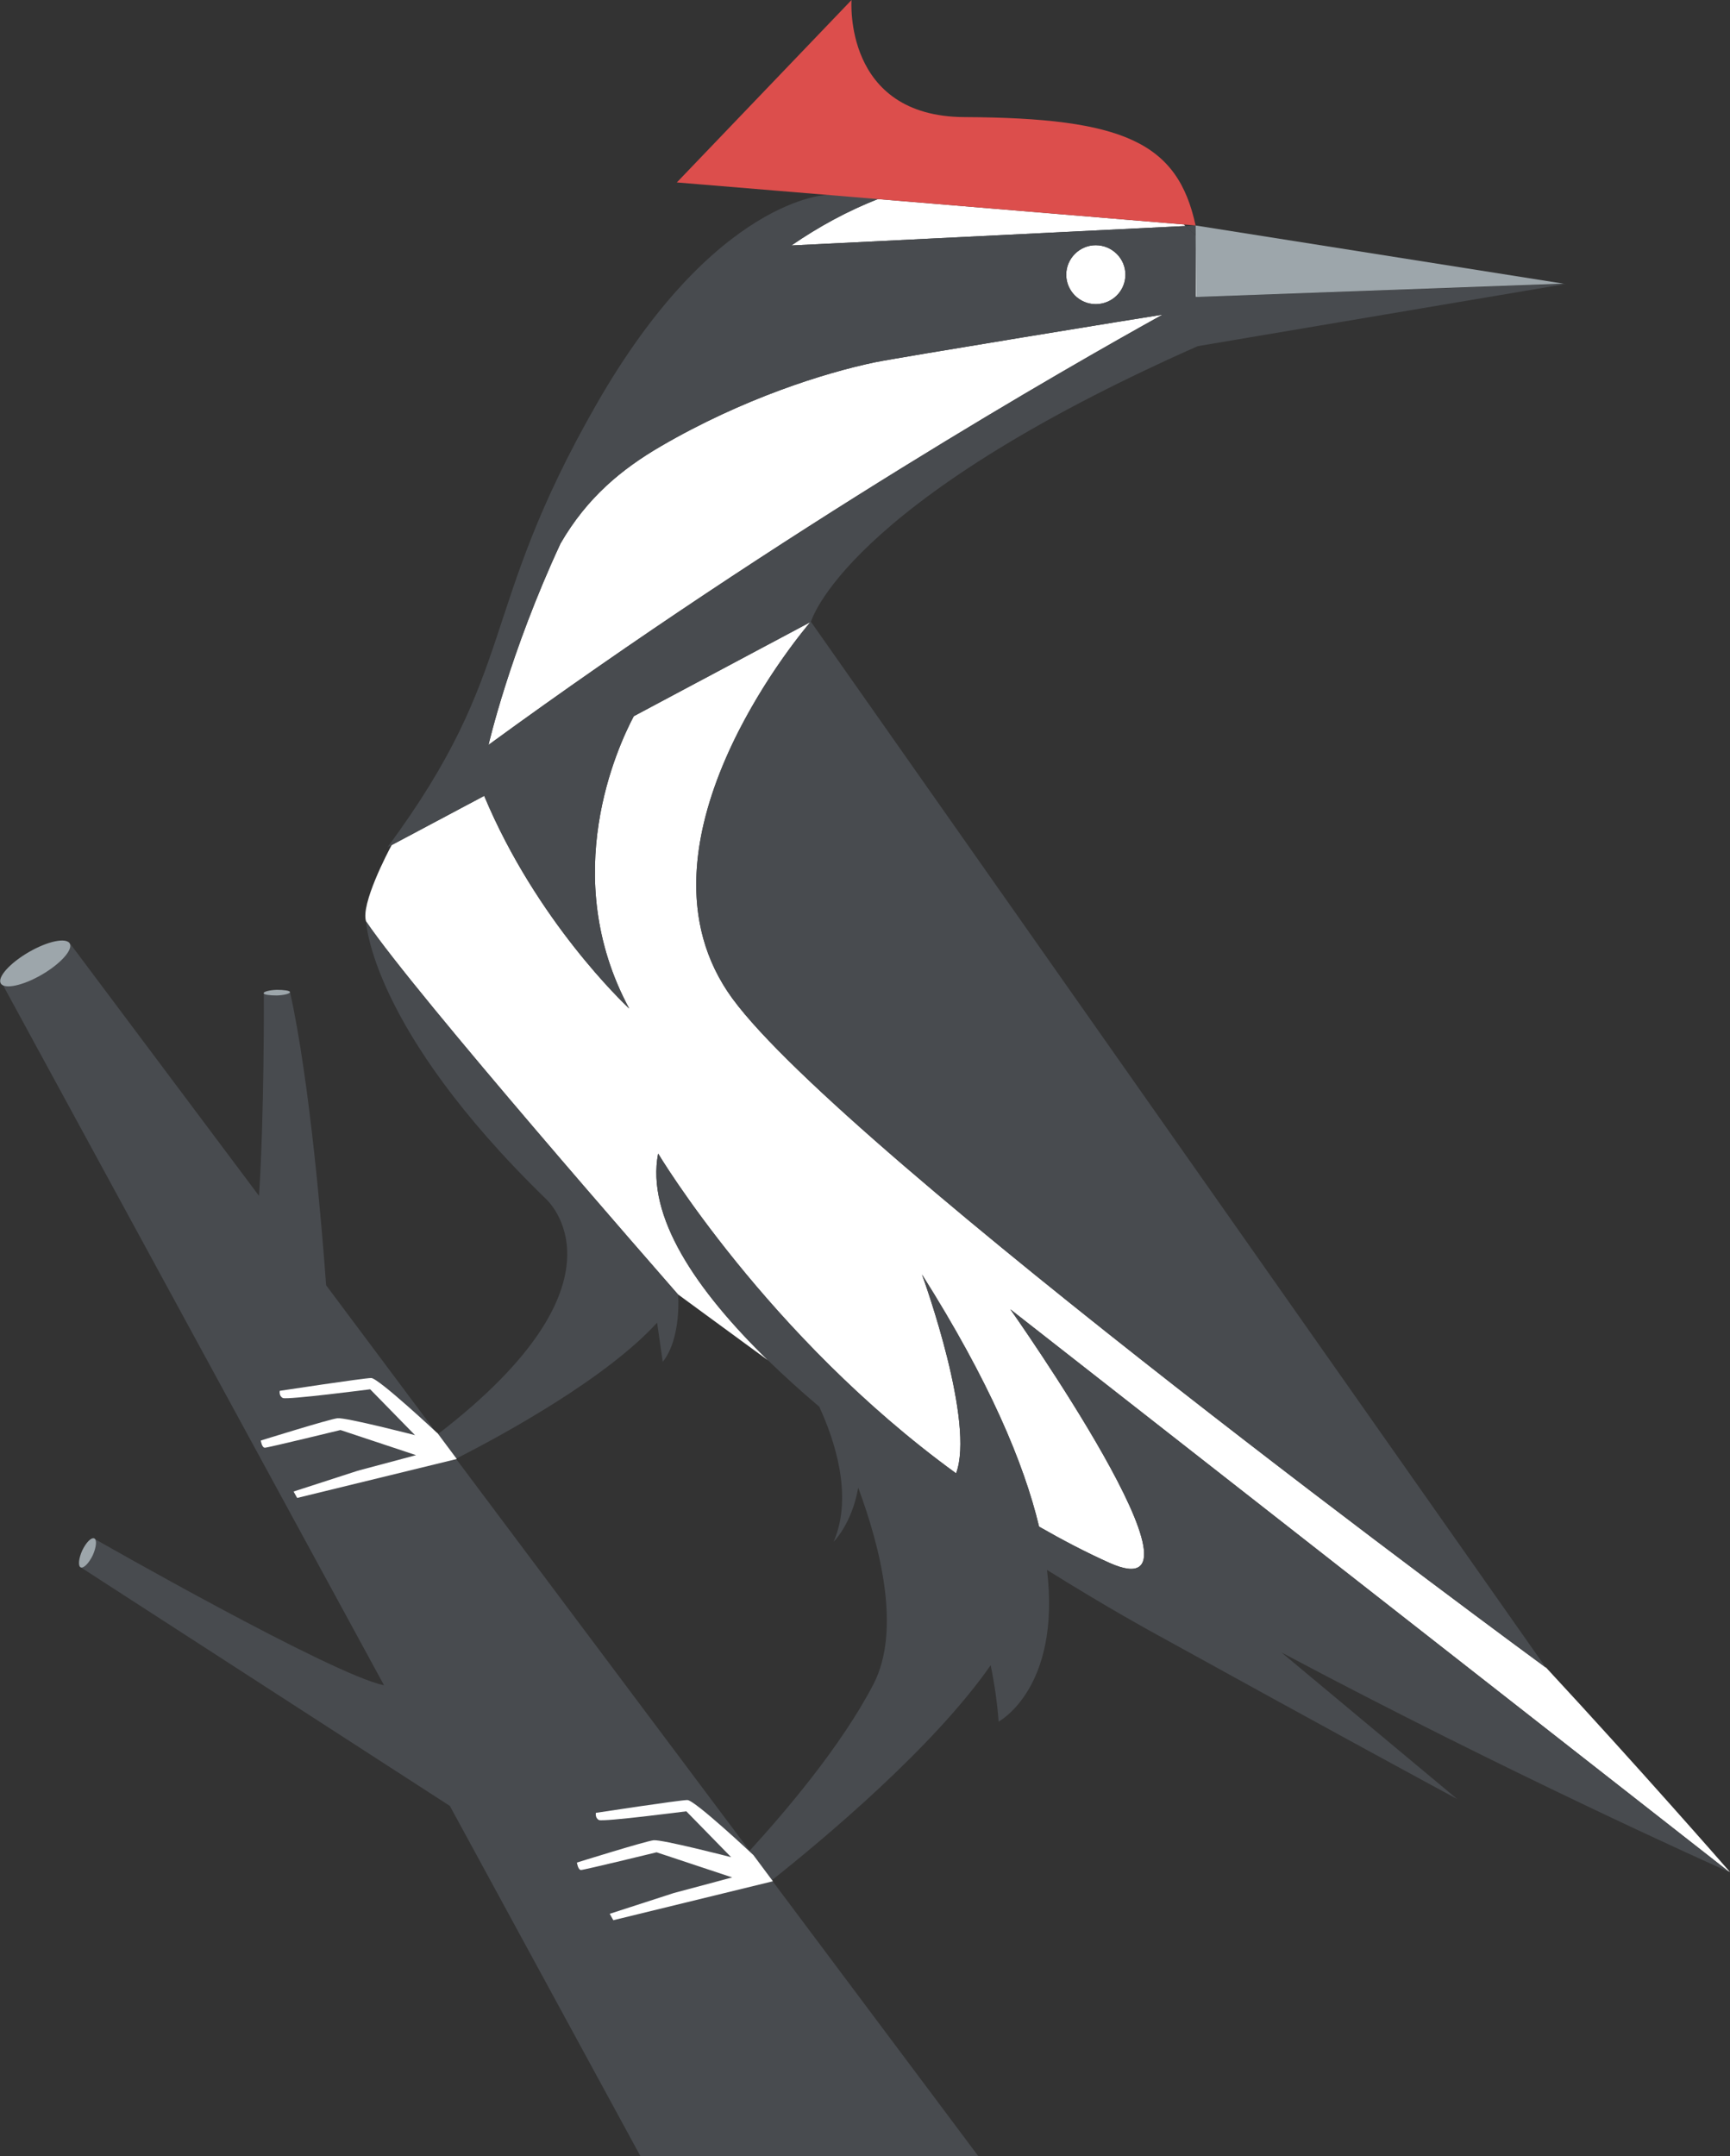 <svg xmlns="http://www.w3.org/2000/svg" id="Capa_2" data-name="Capa 2" viewBox="0 0 67.53 84.15"><rect x="0" y="0" width="67.53" height="84.15" fill="#333333" stroke="none"/><defs><style>      .cls-1 {        fill: #dc4e4c;      }      .cls-1, .cls-2, .cls-3, .cls-4 {        stroke-width: 0px;      }      .cls-2 {        fill: #fff;      }      .cls-3 {        fill: #484b4f;      }      .cls-4 {        fill: #9da6ab;      }    </style></defs><g id="Capa_1-2" data-name="Capa 1"><path class="cls-2" d="m67.44,73.01l-28-21.91s8.41,11.91,3.88,9.9c-.96-.43-1.87-.91-2.76-1.42-.59-2.47-1.94-5.68-4.57-9.84.13.36,2.07,5.79,1.33,7.76-7.37-5.35-11.63-12.48-11.63-12.48-.47,2.45,1.47,5.32,4.29,8.07l-3.51-2.57s-.01-.01-.03-.03c-.6-.69-10.21-11.66-12.15-14.53-.22-.66.85-2.71,1-2.98h0s3.61-1.92,3.61-1.92c2.04,4.88,5.45,8.1,5.66,8.3-2.79-5.18-.45-10.22.18-11.41l6.89-3.67c-.4.48-7.37,8.77-3.04,14.69,4.41,6.03,31.12,25.65,31.75,26.11h.01c3.58,3.86,6.97,7.74,7.18,7.98l-.09-.05Z"></path><path class="cls-2" d="m34.15,14.14c.93-.19,10.63-1.77,11.23-1.86-3.68,2.04-14.73,8.34-26.31,16.79,0,0,.82-3.58,2.81-7.86,1.04-1.8,2.4-2.91,3.91-3.79,3.21-1.87,6.4-2.87,8.36-3.28Z"></path><path class="cls-2" d="m42.77,11.87c-.63,0-1.15-.52-1.15-1.15s.52-1.15,1.15-1.15,1.16.51,1.16,1.15-.52,1.15-1.16,1.15Z"></path><path class="cls-2" d="m46.27,8.82l-15.38.76c1.05-.72,2.17-1.34,3.38-1.81l11.94.99.06.06Z"></path><polygon class="cls-2" points="47.18 9.65 46.69 11.59 46.67 11.59 46.67 9.18 47.18 9.65"></polygon><path class="cls-3" d="m46.27,8.82l.4.36v-.38l-.4.02Z"></path><path class="cls-3" d="m46.69,11.59h-.02v-2.41l-.4-.36-15.38.76c1.08-.74,2.23-1.37,3.48-1.85l-1.24-.08-.81-.05s-4.4.07-9.05,8.2c-4.65,8.13-2.99,10.29-8.14,17.26l.16-.08h0s3.61-1.92,3.61-1.92c2.04,4.88,5.45,8.1,5.66,8.3-2.79-5.18-.45-10.22.18-11.41l6.89-3.67h.02s1.25-4.63,15.1-10.77l14.39-2.43-14.45.51Zm-3.92-2.02c.64,0,1.16.51,1.16,1.15s-.52,1.15-1.16,1.15-1.15-.52-1.15-1.15.52-1.15,1.15-1.15Zm-23.7,19.5s.82-3.58,2.81-7.86c1.04-1.8,2.4-2.91,3.91-3.79,3.21-1.87,6.4-2.87,8.36-3.28.93-.19,10.63-1.77,11.23-1.86-3.68,2.04-14.73,8.34-26.31,16.79Z"></path><path class="cls-3" d="m60.34,65.08c-.63-.46-27.34-20.08-31.75-26.11-4.46-6.1,3.06-14.71,3.06-14.71l28.69,40.82Z"></path><path class="cls-3" d="m50.02,64.49l6.86,5.72c-.58-.31-5.03-2.72-11.86-6.49,0,0-1.73-.94-4.15-2.45.55,4.63-1.89,5.92-1.89,5.92-.05-.73-.16-1.47-.31-2.2-2.23,3.2-6.5,6.77-8.54,8.39l8.06,10.77h-13.19l-7.44-13.67-14.39-9.3.49-1.14s9.32,5.33,11.33,5.73L.08,38.38l2.6-1.63,7.43,9.92c.21-3.17.19-7.9.19-7.9l1.02-.06c.79,3.57,1.26,9.38,1.41,11.45l4.35,5.82c7.86-6.03,4.22-9.2,4.22-9.2-6.85-6.66-7.01-10.82-7.01-10.82,1.94,2.87,11.55,13.84,12.15,14.53.02.02.03.03.03.03,0,0,.14,1.7-.6,2.63l-.22-1.53c-1.99,2.18-6,4.37-7.85,5.31l11.46,15.3c1.32-1.44,3.57-4.06,4.84-6.51,1.08-2.1.27-5.32-.6-7.66-.25,1.42-.96,2.11-.96,2.11.78-1.8.02-4.01-.56-5.27-.7-.59-1.37-1.2-2-1.81-2.82-2.75-4.76-5.62-4.29-8.07,0,0,4.26,7.13,11.63,12.48.74-1.97-1.2-7.4-1.33-7.76,2.63,4.16,3.98,7.37,4.57,9.84.89.51,1.8.99,2.76,1.42,4.53,2.01-3.88-9.9-3.88-9.9l28,21.91.06.05c-.5-.22-8.59-3.84-17.48-8.57Z"></path><polygon class="cls-4" points="46.69 11.59 61.03 11.07 46.67 8.8 46.69 11.59"></polygon><path class="cls-1" d="m46.67,8.8l-.46-.04-11.94-.99-7.85-.65,6.82-7.12s-.34,4.55,4.41,4.57c6.22.03,8.32.99,9.02,4.23Z"></path><path class="cls-4" d="m2.72,36.82c.14.24-.35.79-1.09,1.22-.74.43-1.46.58-1.6.34-.14-.24.35-.79,1.09-1.22.74-.43,1.46-.58,1.6-.34h0Z"></path><path class="cls-4" d="m3.68,60.04c.11.05.08.35-.06.66-.15.31-.36.52-.47.47-.11-.05-.08-.35.06-.66.15-.31.35-.52.47-.47h0Z"></path><path class="cls-4" d="m11.32,38.72c0,.06-.23.12-.51.13-.28,0-.52-.03-.52-.09,0-.06.23-.12.51-.13.28,0,.52.03.52.09h0Z"></path><path class="cls-2" d="m17.06,55.92s-2.29-2.14-2.57-2.14-3.57.5-3.57.5c0,0-.04.2.12.28.16.08,3.41-.34,3.41-.34l1.75,1.79s-2.71-.7-3.03-.66c-.33.04-2.99.87-2.99.87,0,0,.04.28.16.28s2.95-.69,2.95-.69l2.95.98-2.28.61-2.5.81.14.25,6.23-1.52-.76-1.02Z"></path><path class="cls-2" d="m29.4,72.39s-2.28-2.14-2.57-2.14-3.57.5-3.57.5c0,0-.04.2.12.28.16.08,3.41-.34,3.41-.34l1.75,1.79s-2.71-.7-3.03-.66c-.33.04-2.99.87-2.99.87,0,0,.04.29.16.29s2.95-.69,2.95-.69l2.95.98-2.28.61-2.5.81.14.25,6.23-1.52-.76-1.02Z"></path></g></svg>